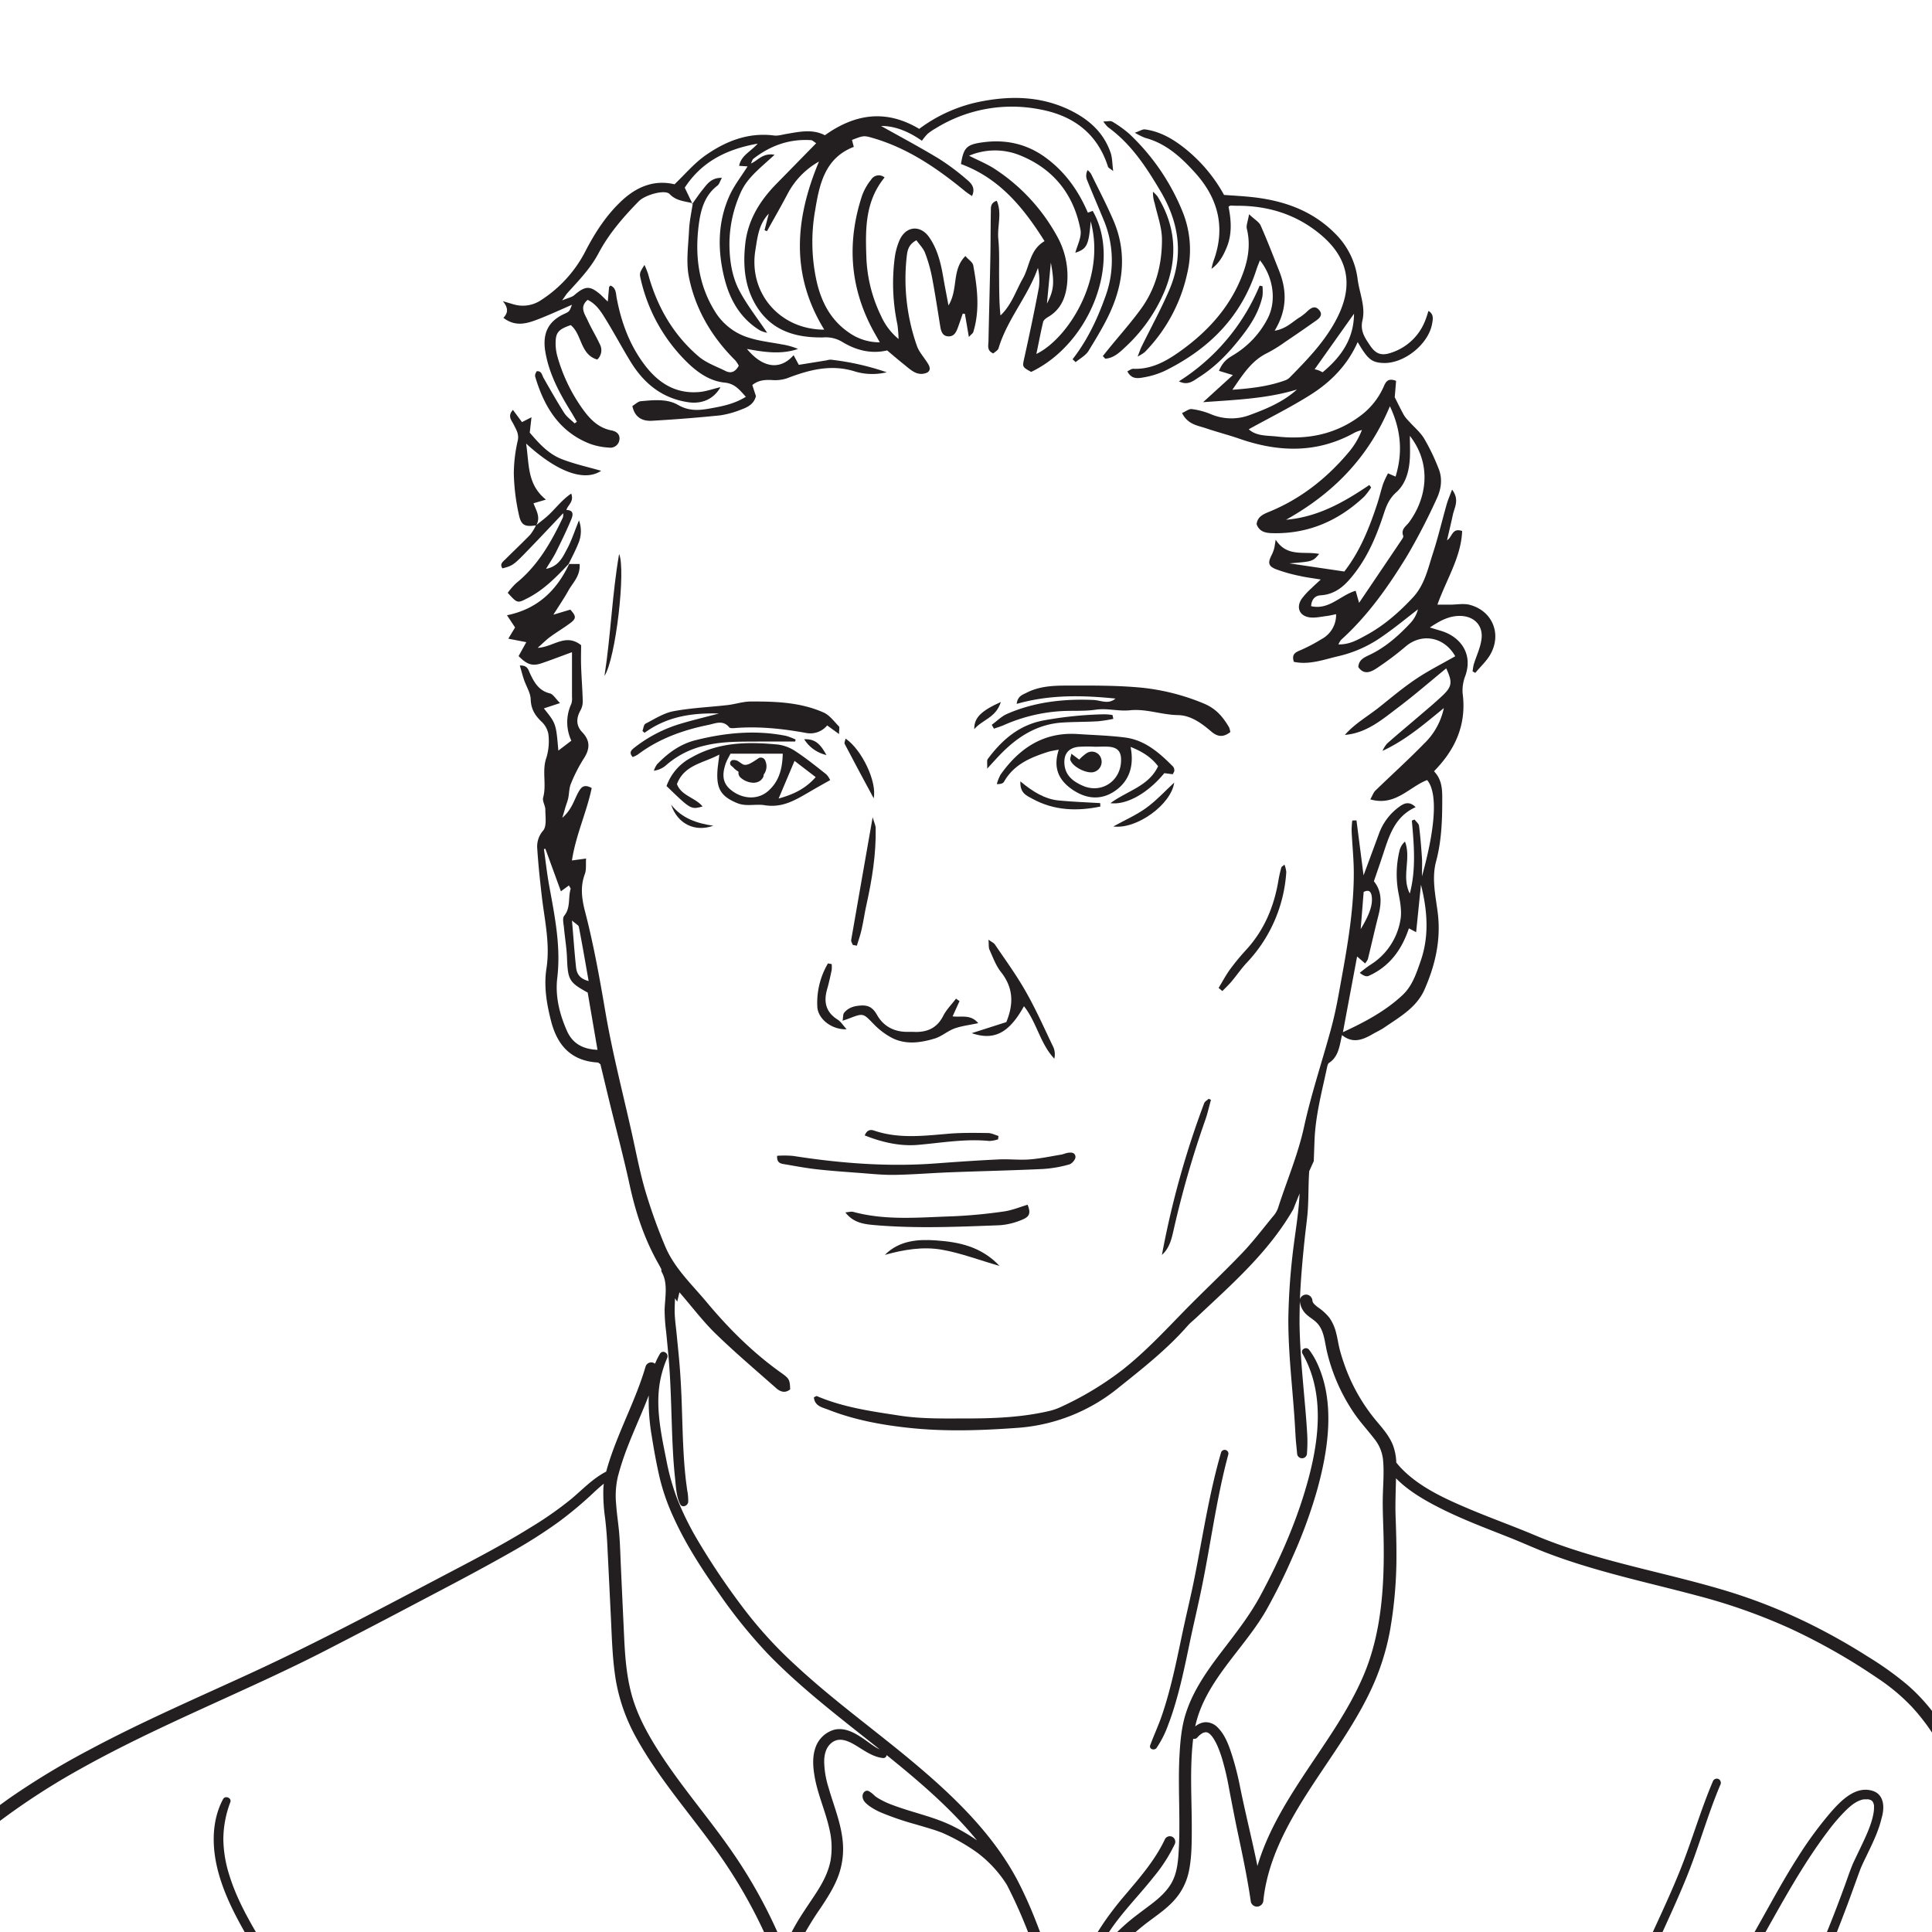 <svg id="Layer_2" data-name="Layer 2" xmlns="http://www.w3.org/2000/svg" viewBox="0 0 800 800"><defs><style>.cls-1{fill:#231f20;}</style></defs><title>doccla_portraits_deliver</title><path class="cls-1" d="M208.45,131.6c5.11,3.94,9.91,2.32,14.6.51,4.54-1.76,9-3.83,13.79-5.91-1.08,2.81-1.08,2.81-3.14,3.75-6.54,3-9,7.82-8,15,1.42,9.44,5.81,17.6,10.74,25.56.84,1.36,1.62,2.75,2.43,4.13l-.93.67c-1.46-1.43-3.24-2.65-4.31-4.32-3-4.71-5.76-9.59-8.53-14.45-.71-1.25-.79-3-2.84-2.83a6.41,6.41,0,0,0-.58,1.13,2.26,2.26,0,0,0-.06,1.15c3.69,12.41,9.92,22.8,22.65,27.77a27.52,27.52,0,0,0,7.9,1.58,3.76,3.76,0,0,0,4.3-3.12c.41-2.45-1.32-3.64-3.31-4-5.86-1.15-9.37-5.22-12.52-9.74a69.87,69.87,0,0,1-9.85-20.94,20.22,20.22,0,0,1-.72-5.74c.06-4.17,1.28-5.47,6.25-7.18,4.7,3.72,3.86,12.25,11,14.26a5.27,5.27,0,0,0,1-6.45c-1.54-3.33-3.49-6.47-5-9.81-1.2-2.65-3.47-5.47,0-8.45,3.58,1.7,5.56,4.88,7.47,8,3.66,5.92,6.92,12.09,10.57,18C266.88,159,274.39,165,285,166.55c5.64.84,10.6-1.31,13.34-6.25-3.07.73-5.76,1.71-8.52,2-10.14,1-17.53-3.9-23.26-11.7-6-8.11-9.34-17.35-11.2-27.18-.37-2-.23-4.23-2.59-5.18-.32.36-.54.49-.55.64-.19,1.88-.35,3.76-.55,6-1.14-1.08-2.06-2-3-2.9-4.42-3.79-6.3-3.66-10.85.21-1,.89-2.59,1.16-5.06,2.2,1.25-1.75,1.63-2.41,2.14-3,4.69-5.21,9.56-10.13,12.94-16.53,4.26-8.06,10.26-15,16.7-21.56,2.53-2.56,10.81-5,12.75-2.93,2.7,2.82,6.08,2.9,9.32,3.74l-3.07-6.4c6.9-10.59,17-15.88,30.19-18.23-3,3.42-6.8,4.82-7.68,9.19l3.5.23c-2.55,4.08-5.62,7.94-7.56,12.3-4.89,11-4.9,22.6-2,34.13,2.23,8.86,6.59,16.52,14.68,21.47a11.66,11.66,0,0,0,3,1c-3.94-5.87-8.27-11.35-11.49-17.41s-4.21-13.22-4.13-20.27a52.25,52.25,0,0,1,4.57-20.2c2.78-6.49,8.5-10.54,14.11-15.85-5-.85-6.94,2.48-9.78,3.63.35-.67.52-1.57,1.07-2,7-5.44,14.86-8.24,23.78-7.67.59,0,1.15.65,2.17,1.27-5.74,5.86-11.13,11.38-16.54,16.89-6.85,7-11.77,15-12.84,24.86-1,9-.25,17.87,4.72,25.85,6.39,10.25,16.41,13,27.6,12.82a13.07,13.07,0,0,1,7.64,1.73c5.74,3.53,12,5.23,18.8,3.65,2.31,1.94,4.51,3.84,6.78,5.65,1.67,1.32,3.29,2.89,5.2,3.66a5.76,5.76,0,0,0,4.74-.21c1.77-1.25.58-3.06-.44-4.58-1.4-2.08-3.13-4.08-3.95-6.38a83.52,83.52,0,0,1-4.2-37.24c.28-2.51.88-4.91,4-6.51,1.27,1.8,2.82,3.33,3.54,5.17a60.28,60.28,0,0,1,2.88,10c1.31,6.84,2.34,13.74,3.46,20.62.33,2.06,1,3.93,3.37,4s3.22-1.79,3.91-3.66,1.35-3.83,2-5.75l.9.07,1.65,9.61c1.08-1.2,1.66-1.56,1.81-2,2.84-9.22,1.68-18.47,0-27.67-.24-1.32-2-2.38-3.25-3.86-5.78,5.79-2.83,13.61-7,20.45-.88-4.72-1.59-8.25-2.19-11.8-1-5.78-2.36-11.43-5.73-16.33-3.67-5.33-9.64-4.83-12.33,1.06a27.35,27.35,0,0,0-2,7.25,82.09,82.09,0,0,0,1.11,27.78,56.91,56.91,0,0,1,.47,5.95,26.26,26.26,0,0,1-7.29-9.63,60.26,60.26,0,0,1-6.06-24.64c-.4-11.43-.47-22.82,7.56-32.63a3.73,3.73,0,0,0-5.58.91A23.23,23.23,0,0,0,357,80.9c-6.19,18.73-5.27,37,3.88,54.68,1,1.93,2.1,3.79,3.43,6.17a21.83,21.83,0,0,1-12.8-4.05c-7.33-5-11.2-12.23-13.21-20.56a75.3,75.3,0,0,1-.76-30.08c1.75-10.68,4-21.65,16-26.24-.31-1.19-.53-2-.74-2.88,4.72-1.79,4.77-1.95,9-.68,14.41,4.26,26.49,12.59,37.93,22,.79.65,1.68,1.18,2.76,1.92,1.59-3.48-.41-5.38-2.23-6.89a96,96,0,0,0-11.65-8.68c-8-4.83-16.27-9.23-23.76-13.44,5.71-.07,11.52,2.33,16.89,6.12a22.67,22.67,0,0,1,2.39-2.89,23,23,0,0,1,3.37-2.29,59.91,59.91,0,0,1,43.08-7.82c13.73,2.52,23.83,9.9,28.23,23.78.13.43.8.68,2.14,1.76-.41-3.14-.35-5.46-1.05-7.51-2.92-8.62-9.25-14.08-17.23-17.9C431.1,39.92,419,39.6,406.76,41.91a62.59,62.59,0,0,0-26.13,11.45c-13.76-8.21-26.58-6.25-39.06,2.64-5.23-2.69-10.58-1.44-15.93-.54-1.7.28-3.47.86-5.12.65-10.67-1.38-20,2.34-28.36,8.2-4.68,3.26-8.46,7.8-12.85,12-8.42-2-15.76,1-22.13,7.06-6.13,5.8-10.64,12.74-14.55,20.22a52.83,52.83,0,0,1-18.89,20.88A13.51,13.51,0,0,1,212.57,126c-1-.29-2.07-.62-4.36-1.29C210.65,127.62,210.31,129.67,208.45,131.6Zm132.86,4.9c-18.41,0-31.4-15.19-28.53-32.87.86-5.29,1.36-10.79,5.56-15.17-.59,2.28-1.17,4.57-1.76,6.85l1,.43c2.89-5.21,5.87-10.37,8.64-15.64a32.87,32.87,0,0,1,12.9-13.21C329.11,90.8,327.34,113.78,341.31,136.5Z"/><path class="cls-1" d="M235.56,233.52c0-.07.07-.14.1-.22l-.18.2v0Z"/><path class="cls-1" d="M209.93,254.76c1.39,2.1,2.45,3.69,3.35,5.06l-2.8,4.64,7.45,1.45-3.19,5.76c3.43,3.49,5.69,4.25,9.42,3,4.13-1.38,8.19-3,12.69-4.61,0,6.55,0,12.54,0,18.52a7.24,7.24,0,0,1-.27,2.85,18,18,0,0,0,0,15.27l-5.38,4.11c-.95-11.19-.95-11.19-6-17.48l6.7-2.2c-1.89-1.87-2.85-3.66-4.17-4-4.59-1.11-6.52-4.52-8.27-8.28-.69-1.48-1-3.43-4.21-3.28.63,2.16,1.1,4.07,1.74,5.93.92,2.72,2.68,5.38,2.76,8.1.13,3.9,1.68,6.51,4.32,9.06a9.49,9.49,0,0,1,3,5.29,23.72,23.72,0,0,1-.81,9.77c-1.95,5.47.14,11.08-1.35,16.52-.41,1.48.9,3.35.9,5,0,3,.65,6.81-.9,8.69a9.89,9.89,0,0,0-2.45,7.36c.44,6.95,1.19,13.88,2,20.79,1.19,9.6,3.33,19.11,1.82,28.9-1.15,7.41.07,14.67,1.92,21.87,2.59,10.08,8.36,16.45,19.28,17.11.33,0,.63.39,1.14.72,1.23,5.1,2.48,10.36,3.76,15.62,2.8,11.48,5.86,22.9,8.36,34.44s6.14,22.42,11.93,32.61c.43.76.84,1.51,1.21,2.28a1.72,1.72,0,0,0,.2,1.22c2.58,4.66,1.26,10.49,1.12,15.53a74.11,74.11,0,0,0,.65,9.17c.32,3.34.65,6.67.95,10,1.18,13.13,1.14,26.3,1.85,39.45.2,3.61.46,7.22.85,10.81s.49,7.78,2.12,11c.87,1.74,3.2.71,3.35-.9a22.08,22.08,0,0,0-.42-4.86c-.21-1.6-.44-3.2-.62-4.8q-.54-4.92-.82-9.86c-.4-6.62-.55-13.26-.77-19.89s-.56-13.36-1.17-20c-.31-3.42-.68-6.84-1-10.25-.32-3.1-.77-6.21-.81-9.32,0-1.72.08-3.51.15-5.33.31.46.62.92.91,1.39.3-1.24.58-2.45.92-3.88,5.33,6.15,9.79,12.1,15.06,17.21,8.05,7.82,16.64,15.09,25.05,22.53,1.71,1.5,3.7,2.13,5.75.45-.17-3.79-.22-4.35-3.45-6.64-11.81-8.36-21.93-18.43-31.18-29.52-6.22-7.44-13.45-14.14-17.22-23.27A224.87,224.87,0,0,1,267.18,493c-2.27-7.8-3.78-15.82-5.55-23.76-3.76-16.82-8.12-33.54-11-50.52-2.35-13.75-4.8-27.46-8.29-40.95-1.42-5.44-2.17-10.49-.16-15.88.67-1.8.34-4,.5-6.39l-5.85.8c1.59-10.53,6.12-20,8.18-30-3.36-1.85-4.47-.14-5.58,1.87-1.77,3.19-2.62,7-6.59,10.46.69-2.34,1-3.38,1.3-4.41.37-1.23.87-2.42,1.14-3.67.43-2,.35-4.21,1.13-6.05a64.26,64.26,0,0,1,5.27-10.32c2.59-3.95,2.84-7.4-.54-10.93-2.64-2.75-2.59-5.78-.83-9a7.8,7.8,0,0,0,1-3.74c-.12-4.83-.51-9.65-.68-14.48-.12-3.25,0-6.51,0-8.88-6.54-5.11-11.42.79-18,1.11,2.33-2.06,3.67-3.45,5.21-4.56,2.66-1.94,5.5-3.63,8.15-5.58s2.73-2.89.16-5.69l-7,2.1c2.46-3.93,4.49-6.88,6.22-10,1.82-3.28,5-6,4.64-11h-4.34C230.5,244.49,222.61,252.18,209.93,254.76Zm29.76,129c1.41,7.28,2.66,14.6,4.05,22.46-3.75-.92-4.93-3.1-5.2-5.64-.67-6.09-1.08-12.21-1.69-19.41C238.37,382.55,239.55,383.07,239.69,383.79Zm-4.12-17.11c.28.58.8,1.14.69,1.52-1.07,3.61.1,7.68-2.64,11.05-.84,1-.23,3.36-.08,5.07.36,4,1.07,8.05,1.23,12.09.36,9.38.83,10.37,8.58,14.62,1.32,7.74,2.65,15.47,4.06,23.71-6.1-.26-10.32-2.61-12.65-7.85-3.1-7-4.92-14.4-4-22,1.55-13.13-1.11-25.76-3.42-38.49-.88-4.9-1.42-9.87-2.11-14.8l.6-.1,6.43,17.6Z"/><path class="cls-1" d="M432.94,65.23c-7.78-5.69-16.5-7.58-25.91-6.31-6.86.92-8,2.21-9.12,9,16,5.88,25.95,18.15,34.61,31.93-6.23,3.65-6.1,10.43-9,15.5s-4.62,10.92-9.25,15.28c-.55-5.41-.52-10.73-.56-16s.18-10.52-.33-15.71,1.63-10.58-.65-15.79c-2.74.94-2.41,2.91-2.44,4.54-.13,6.4-.08,12.81-.21,19.21-.22,11.43-.54,22.85-.77,34.27,0,1.82-.83,4,2,5.2.69-.65,1.9-1.26,2.17-2.16,3.59-12,12.17-21.46,16.3-33.25a23.1,23.1,0,0,1,.41,8.06c-1.83,9.71-3.87,19.38-6,29-.86,3.92-1.05,3.88,2.8,6,24.54-11.75,37.52-45.73,25.47-66.67l-2,.73C446.55,78.92,441,71.12,432.94,65.23Zm12.34,39.42c4.76-1.56,5.57-3.1,6.34-13,6.54,23.9-9.59,48.72-22.48,54.91,1-4.67,1.77-9,2.8-13.24.18-.78,1.16-1.51,1.95-2,5.42-3.12,7.43-8.15,8-14a33.74,33.74,0,0,0-4.24-19.61,78,78,0,0,0-25.38-27.51c-3.28-2.21-7-3.69-11-5.72a27.5,27.5,0,0,1,20.4-.43c14.25,5.5,22.94,16.19,25.75,31.17C447.94,98.24,446,101.71,445.28,104.65Zm-11.76,21q.8-8.44,1.61-16.89C436.7,117.07,436.4,120.27,433.52,125.69Z"/><path class="cls-1" d="M286.86,84.21c-.53,3.63-1.35,7.24-1.53,10.89-.3,6.54-1.33,13.32-.07,19.61,2.68,13.38,9.49,24.88,19.24,34.55a11.81,11.81,0,0,1,1.41,2.17c-1.4,2.56-3.21,3.33-5.5,2.18-3.77-1.88-8-3.34-11.11-6-10.62-9.06-17.28-20.74-20.94-34.18a37.68,37.68,0,0,0-1.5-3.73c-2.09,3.37-2.15,3.38-1.47,6.24a69.59,69.59,0,0,0,18.68,33.62c4.44,4.45,9.66,8.23,16,8.87,4.29.43,6.13,3,8.77,5.87-5,3.1-10.15,4-15.24,4.91-4.32.77-8.49,1-12.86-1.55-4.55-2.62-10.17-2-15.39-1.53-1.17.11-2.24,1.23-3.5,2,1,4.78,4.19,6.32,8.13,6.1q14.19-.8,28.33-2.25a38.85,38.85,0,0,0,8.91-2.51c2.57-.94,5-2.27,5.8-5.45-.48-1.45-1-3-1.5-4.59,2.5-2,5.11-2.19,7.9-2.08a16.1,16.1,0,0,0,6.25-.63c9.33-3.59,18.63-6.09,28.67-2.8a25.32,25.32,0,0,0,12.83.23A108.42,108.42,0,0,0,344,148.93a6.5,6.5,0,0,0-1.71.28l-11.52,1.86c-.94-1.74-1.5-2.79-2.15-4-5.55,6.3-12.73,5.39-19.32-2.58,7.4,1.39,14.31,2.34,21.15,0a28.45,28.45,0,0,0-6.74-1.89c-4.37-.84-8.86-1.31-13.09-2.61a24.9,24.9,0,0,1-14.21-10.45c-7.19-11.22-8.71-23.52-7.09-36.3.78-6.12,2.32-12.26,7.77-16.39.73-.56,1-1.71,1.84-3.21-4.43-.1-6.13,2.6-8,4.91-1.47,1.81-2.76,3.76-4.12,5.66l-.31-.08.15.31Z"/><path class="cls-1" d="M498.32,291.25a91,91,0,0,0-25.52-6.49c-10.39-1-20.91-.89-31.37-.87-5.58,0-11.26.31-16.44,3-1.63.83-3.61,1.35-4,4.57,13.83-3.93,27.36-3.57,40.92-2.2-3,2.56-6.06.71-9.16.58-12.29-.52-24.4.79-35.8,5.8-2.31,1-4.2,3-6.29,4.48l.91,1.61c1.36-.49,2.76-.89,4.08-1.47a68.69,68.69,0,0,1,23.52-5.78c4.84-.31,9.75.1,14.52-.61s9.46.74,14.2.24c6.71-.7,13.11,1.88,19.83,2,5.33.06,9.83,3.37,13.83,6.79,2.65,2.27,5,2.48,7.9.23a7.89,7.89,0,0,0-.57-2.06C506.31,296.75,503.49,293.36,498.32,291.25Z"/><path class="cls-1" d="M263,309.34c-1.37,1.06-2.85,2.14-1,4.14a12.69,12.69,0,0,0,2.12-1.05c8.71-6.57,18.7-10.12,29.23-12.27,2.79-.57,6-2.18,8.6,1,.35.43,1.48.38,2.23.32,9.94-.8,19.74.23,29.51,2a9.07,9.07,0,0,0,8.83-3.09l4.91,3.57c0-1.77.31-2.81-.05-3.19-2-2-3.83-4.61-6.29-5.71-9.59-4.28-19.92-4.63-30.21-4.58-3.19,0-6.37,1.1-9.57,1.47-7.5.87-15.1,1.16-22.5,2.56-4,.77-7.78,3.21-11.53,5.16-.73.38-.85,1.95-1.25,3l.86.78c8.9-6.5,18.94-8.34,30.78-8-6,1.59-10.86,2.74-15.64,4.17A57.84,57.84,0,0,0,263,309.34Z"/><path class="cls-1" d="M459.82,332.57c6.8.87,15.67-4.33,22.3-12.42l3.5.45c.36-.78.66-1.13.64-1.47a2.68,2.68,0,0,0-.45-1.63c-5.66-5.71-11.66-11.06-20-12.12-6.53-.83-13.14-1-19.71-1.44-14-.88-24.08,5.89-31.82,16.87a17.94,17.94,0,0,0-1.52,3.86c1.64.06,2.63-.29,3-1,4.11-7.23,11.12-10.08,18.48-12.42a41.39,41.39,0,0,1,4.17-.81c-2.43,7.48-.08,12.63,5.73,16.57s11.87,4.36,17.46.56c6.07-4.14,8.09-10.51,6.55-18.29,4.66,1.85,8.46,4.14,11.39,8C475.66,325.6,466.76,327.41,459.82,332.57Zm-11.51-7.23c-3.8-1.68-7.12-4.08-7.54-8.81-.37-4.15,1.51-6.75,5.62-7.27a55.68,55.68,0,0,1,7-.05v0c1.94,0,3.89-.14,5.82,0,3.65.33,5.09,2.06,5,5.74C464.08,323.44,456.06,328.77,448.31,325.34Z"/><path class="cls-1" d="M305.28,332.56c3.71,1.52,7.73.26,11.3.85,7.34,1.21,12.71-2.09,18.38-5.38,2.8-1.64,5.63-3.24,8.79-5a8.44,8.44,0,0,0-1.58-2.38c-4.09-3.23-8.17-6.53-12.51-9.4a17.35,17.35,0,0,0-7.46-2.94c-12.41-1.19-24.59-1.15-36,5.42A21.32,21.32,0,0,0,276,325.48c10.08,9.76,10.08,9.76,14.93,8.46-3.12-3.74-8.82-4.41-10.62-9.26,3-8,10.85-8.63,17.56-12.23-.36,3.05-.72,5.11-.82,7.19C296.7,326.76,298.72,329.87,305.28,332.56Zm32.48-10.78c-4.29,4.9-9.33,7.2-15.35,8.88L329,315.07Zm-37-6.24c.4-1.07,1-2.05,1.73-3.46h21.63c-.14,6.4-1.61,11.57-6.05,15.47-4,3.5-9.81,3.45-14.44.27C299.4,324.94,298.55,321.41,300.72,315.54Z"/><path class="cls-1" d="M442.75,482.17c1.11-.29,2.62-2.05,2.58-3.09-.08-2-2-2-3.61-1.63-.76.17-1.48.51-2.24.64-4.38.72-8.75,1.67-13.17,2-4.22.32-8.51-.21-12.75,0-8.7.42-17.4,1-26.09,1.66-19.82,1.47-39.48-.05-59.07-3.11a42.78,42.78,0,0,0-6.61-.05c-.16,3,1.47,3.23,3,3.48,4.38.74,8.75,1.58,13.16,2.08,5.77.65,11.57,1.06,17.37,1.49,5,.37,10,.92,15,.85,7.75-.12,15.48-.78,23.23-1.07,12.8-.49,25.61-.77,38.41-1.37A52,52,0,0,0,442.75,482.17Z"/><path class="cls-1" d="M458.75,52.62c9.69,7,16,16.72,21.94,26.81,7.63,13,9.53,26.6,3.48,40.65-3.44,8-7.64,15.66-11.48,23.48-.45.92-.77,1.9-1.62,4.07a20,20,0,0,0,2.89-1.77A66.77,66.77,0,0,0,491.65,113a42,42,0,0,0-2.11-25.68,91.4,91.4,0,0,0-21.91-31.88,46.78,46.78,0,0,0-7.06-5.07c-.71-.44-1.91-.07-3.72-.07A16.16,16.16,0,0,0,458.75,52.62Z"/><path class="cls-1" d="M482.35,120.27c5.39-13.4,4.65-26.43-3-38.86a13.06,13.06,0,0,0-1.93-2,13.7,13.7,0,0,0,.72,4.8c1.13,5.06,3.06,10.14,3,15.22,0,10.18-2.54,20-8.64,28.4-4.07,5.62-8.71,10.82-13.1,16.2-.92,1.13-1.83,2.27-2.74,3.4.33.37.67.74,1,1.1,3.39-.23,5.83-2.48,8.13-4.66A66.68,66.68,0,0,0,482.35,120.27Z"/><path class="cls-1" d="M423.37,505c3.13-1.27,3.43-2.88,2.14-6.15-3.3,1-6.54,2.34-9.9,2.8a208.92,208.92,0,0,1-21.31,2c-13.68.43-27.44,1.84-41-1.84-.82-.22-1.79.1-3.25.21,3.35,4.44,8,4.9,12.17,5.27,17.18,1.48,34.42.7,51.62.06A28.78,28.78,0,0,0,423.37,505Z"/><path class="cls-1" d="M444.14,148.75c.41.41.83.81,1.25,1.21,1.82-1.54,4.18-2.75,5.36-4.68,3.6-5.93,7.32-11.9,9.93-18.29,4.78-11.69,5.5-23.77.4-35.64-2.83-6.58-6.16-12.94-9.31-19.37a7.26,7.26,0,0,0-1.4-1.55,4.83,4.83,0,0,0-.32,3.91c2.24,5.57,4.62,11.09,6.91,16.63a43.25,43.25,0,0,1,.61,32.22C454.3,132.33,450.16,141,444.14,148.75Z"/><path class="cls-1" d="M424,416.65c5.29,6.64,6.67,15.48,12.57,21.72a7.74,7.74,0,0,0-.3-4.55C432.5,426,429,418,424.69,410.48c-3.79-6.71-8.4-13-12.71-19.38-.44-.64-1.3-1-2.67-2,.17,2,0,3.2.4,4.13,1.44,3.16,2.64,6.59,4.76,9.25,5,6.33,5.45,12.93,2.22,20.75l-14.32,4.58C411.82,431.05,417.93,427.58,424,416.65Z"/><path class="cls-1" d="M348.9,422.67c1.38-.48,2.11-.72,2.82-1,5.84-2.23,5.69-2.09,9.95,2.26a29.82,29.82,0,0,0,7.74,5.87c5.7,2.87,11.8,2,17.61.24,2.9-.87,5.36-3.14,8.24-4.18s6.15-1.41,9.81-2.19c-3.19-3.83-7.1-2.32-10.62-2.82l2.87-6.32-1.47-1c-1.8,2.38-4,4.56-5.31,7.18-2.69,5.24-7,6.87-12.42,6.56-.78,0-1.55,0-2.33,0-5.52.05-10-2.32-12.62-7-1.59-2.79-3.27-4-6.31-3.92-2.82.11-5.46.72-7.3,3C349,420,349.16,421.23,348.9,422.67Z"/><path class="cls-1" d="M496.49,156.19c7.44-4.71,13.32-11.14,18.6-18.12,3.53-4.66,6.44-9.68,7.68-15.47a20.56,20.56,0,0,0,0-4.08l-1.18-.24a85.9,85.9,0,0,1-33.41,39.61C491.88,159.82,494.22,157.63,496.49,156.19Z"/><path class="cls-1" d="M291.84,308.73c7.29-1.79,14.57-1.62,21.9-1.67,5.17,0,10.34,0,15.51,0l.19-.84a26.06,26.06,0,0,0-4-1.52c-12.59-2.51-25-1.31-37.36,1.78-6.48,1.62-11.52,5.35-16,10a10.06,10.06,0,0,0-1.34,2.66,9.56,9.56,0,0,0,5.28-2.46A36.6,36.6,0,0,1,291.84,308.73Z"/><path class="cls-1" d="M486.15,508.51A405.65,405.65,0,0,1,499,464c1-2.79,1.63-5.72,2.44-8.58l-.94-.44c-.64.6-1.58,1.08-1.87,1.82a371.29,371.29,0,0,0-17.5,62.82C484.49,516.67,485.23,512.46,486.15,508.51Z"/><path class="cls-1" d="M506.15,410.38c1.28-1.32,2.64-2.58,3.83-4,2.12-2.52,4-5.29,6.22-7.68a60,60,0,0,0,16.42-37.57,11.09,11.09,0,0,0-.75-3.09c-.75.64-1.2.83-1.28,1.12a52.1,52.1,0,0,0-1.17,5.09c-1.79,11-5.86,20.82-13.46,29.11a93.41,93.41,0,0,0-6.65,8.07c-1.75,2.42-3.15,5.09-4.71,7.64Z"/><path class="cls-1" d="M392.94,469.44c-10.41.87-20.78,2.2-31-1.29-1.52-.51-2.93-.29-3.88,2,7.29,2.89,14.66,4.56,22.13,3.91,9.8-.86,19.52-2.58,29.43-1.61a13.09,13.09,0,0,0,3.68-.68l.14-1.4c-1.43-.42-2.86-1.19-4.29-1.2C403.75,469.09,398.32,469,392.94,469.44Z"/><path class="cls-1" d="M352.45,389.28c-.1.61.45,1.33.7,2l1.65.31c.69-2.28,1.51-4.53,2-6.84.77-3.38,1.23-6.83,2-10.21,2.31-10.42,4-20.91,3.8-31.62,0-1.09-.58-2.18-1.25-4.52C358.21,356.33,355.3,372.8,352.45,389.28Z"/><path class="cls-1" d="M366.4,519.62c7.82-2.19,15.73-3.5,23.5-2.16s15.23,4.21,24,6.74c-7.71-8.17-17-9.91-26.33-10.58C380.05,513.09,372.35,513.64,366.4,519.62Z"/><path class="cls-1" d="M440.05,299.18c4.83-.3,9.69-.23,14.52-.51a59.51,59.51,0,0,0,6.44-1l-.35-1.59a23.43,23.43,0,0,0-3.31-.31,156.63,156.63,0,0,0-25.7,2.63c-10,2.05-16.84,8.12-22.63,15.88-.47.62-.15,1.83-.25,4,2.42-2.63,3.92-4.33,5.51-5.95C421.39,305,429.59,299.81,440.05,299.18Z"/><path class="cls-1" d="M216.87,229.63c5.51-5.64,10.89-11.4,16.32-17.11a5.15,5.15,0,0,1-.1,1.73c-4.83,10.22-10.36,19.94-19.35,27.22a29.17,29.17,0,0,0-3.5,4c4,4.41,4,4.37,8.12,2.27,6.8-3.44,12-8.81,17.12-14.22,1.33-2.78,2.79-5.51,3.94-8.36a13,13,0,0,0,.32-9.69c-1.93,4.75-3.09,8.43-4.89,11.77s-3.4,7.25-8.75,8.32c1.62-2.71,2.94-4.62,4-6.68,2.23-4.5,4.43-9,6.38-13.65.71-1.67,1.41-4-1.95-4.06.55-2.07,3.27-3.38,2-6.79-3.79,2.57-6.27,5.93-9.24,8.75-1.62,1.54-3.45,2.86-5.18,4.27,1.85-3.3-.19-6.19-1.2-9l5.16-1.52c-7.88-6.32-6.89-14.61-8.22-23.21,14.56,13.31,25.1,15.3,31.07,11.28-5.45-1.58-11.07-2.8-16.36-4.86-5.52-2.15-9.47-6.58-13.2-10.94.23-2,.44-3.87.72-6.37l-3.94,2c-1.21-1.63-2.39-3.23-3.75-5.05-2.39,2.63-.51,4.37.33,6.08,1,2.07,2.23,3.83,1.7,6.49A62.9,62.9,0,0,0,212.76,196,86.61,86.61,0,0,0,215,213.74c.94,4,2.78,4.42,6.92,3.8a20.82,20.82,0,0,1-2.34,3.84c-3.34,3.46-6.85,6.75-10.26,10.15-1,1-2.57,2-1.26,3.81C211.78,234.41,212.6,234,216.87,229.63Z"/><path class="cls-1" d="M250.3,279.87c4.66-7,8.89-44.1,6.06-50.47C253.46,246.11,252.91,263.12,250.3,279.87Z"/><path class="cls-1" d="M346.83,422.19c-4.9-3.09-5.85-7.35-4.33-12.6.75-2.6,1.32-5.26,1.88-7.9a12.93,12.93,0,0,0,0-2.49l-1.54-.27A32.07,32.07,0,0,0,338.44,417c.37,5.08,6.05,9.43,12.13,9.2C349.06,424.54,348.15,423,346.83,422.19Z"/><path class="cls-1" d="M455.56,332.55c-5.73-.35-11.47-.54-17.18-1.09s-10.69-3.6-15.86-7.9c-.24,4.92,2.65,5.93,5,7.21,9,4.92,18.48,5.19,28.11,3.21C455.61,333.51,455.58,333,455.56,332.55Z"/><path class="cls-1" d="M486.21,324.05c-4,3.72-7.49,7.53-11.57,10.48S466,339.46,461,342.22C470.72,343.52,485,333.05,486.21,324.05Z"/><path class="cls-1" d="M350.13,305.83c-.15.83-.62,1.71-.36,2.21,3.84,7.38,7.79,14.7,12,22.5C363.22,323.67,356.8,310.34,350.13,305.83Z"/><path class="cls-1" d="M277.89,333.19c2.66,8,9.87,11.46,17.46,8.73C288.55,340.93,282.32,338.86,277.89,333.19Z"/><path class="cls-1" d="M414.42,290.67c-8.27,3.75-11.07,6.56-11,11.26C406.82,297.93,412.44,297.2,414.42,290.67Z"/><path class="cls-1" d="M333,306.11a14.65,14.65,0,0,0,9.21,6.53C339.84,308.43,337.82,305.88,333,306.11Z"/><path class="cls-1" d="M449.88,311.92a17.66,17.66,0,0,0-3,2.62l-3.24-2.44c-.28,1.43-.61,2-.46,2.52.95,3,7.08,6,9.94,5a4.39,4.39,0,0,0,2.82-5.57A4,4,0,0,0,449.88,311.92Z"/><path class="cls-1" d="M303,317.23c-.52-.38.34.27.19.16l0,0,.15.13.2.19c.32.31.61.66,1,.95a8.18,8.18,0,0,0,1.28.89,2.65,2.65,0,0,0,.66,2.27,8.34,8.34,0,0,0,5,2.27,5,5,0,0,0,2.82-.52,3.48,3.48,0,0,0,1.36-1.25c-.31.46.08,0,.24-.31a2.13,2.13,0,0,0,.3-1.22,5.65,5.65,0,0,0,.74-5.66,2,2,0,0,0-1.12-1.26,1.88,1.88,0,0,0-1.74.09,31.86,31.86,0,0,1-3.28,2.08,5.27,5.27,0,0,1-1.44.56l-.44.1h-.67a2,2,0,0,0-.35-.09l-.22-.09-.11-.06-.3-.17c-.39-.24-.76-.52-1.15-.76a3.58,3.58,0,0,0-2.81-.79A1.36,1.36,0,0,0,303,317.23Zm8.86,1.15-.14,0h-.13C311.77,318.36,311.83,318.36,311.82,318.38Z"/><path class="cls-1" d="M478.91,723.78a42.22,42.22,0,0,0,4.86-9.71c1.4-3.59,2.54-7.28,3.58-11,2.11-7.51,3.68-15.15,5.27-22.78s3.44-15.28,5-22.94c1.78-8.7,3.25-17.46,4.82-26.19,1.75-9.71,3.6-19.41,6.19-28.93a1.56,1.56,0,0,0-3-.83c-4.9,16.88-7.51,34.28-10.92,51.5-1.55,7.84-3.47,15.6-5.12,23.42-1.59,7.53-3.12,15.09-5.07,22.54-1.08,4.15-2.28,8.28-3.71,12.32-1.38,3.88-3.12,7.62-4.53,11.48C475.68,724.32,478,725,478.91,723.78Z"/><path class="cls-1" d="M457.57,795.38c-2.63,3.84-5,7.86-7.54,11.75a75.84,75.84,0,0,1-9.76,12.39c-1.54,1.54.81,3.87,2.39,2.39,7-6.55,11.79-14.91,17.14-22.76s12-14.49,17.85-21.89a65.11,65.11,0,0,0,8.72-13.49,2.34,2.34,0,0,0-.82-3.12,2.3,2.3,0,0,0-3.12.82c-4,8.54-10.08,15.56-16.11,22.7A139.32,139.32,0,0,0,457.57,795.38Z"/><path class="cls-1" d="M850.57,847c-4.27-14.39-8.56-28.77-12.66-43.21s-8.24-29-13.11-43.19c-7.77-22.69-16.33-46.73-35-62.93A134.26,134.26,0,0,0,773.49,686q-8.75-5.57-17.93-10.43a229.61,229.61,0,0,0-38.45-16.13C690,651,661.68,646.75,635.44,635.66c-9.27-3.91-18.76-7.28-28-11.22s-19.06-8.45-26.34-15.59a33.45,33.45,0,0,1-2.93-3.25,22.58,22.58,0,0,0-1.4-7.23c-1.4-3.52-3.79-6.37-6.21-9.24a75.25,75.25,0,0,1-13.75-23.73c-.79-2.24-1.54-4.51-2.11-6.82s-.85-4.39-1.41-6.55a18.52,18.52,0,0,0-2.78-6.33,21.19,21.19,0,0,0-4.72-4.34,11.25,11.25,0,0,1-1.55-1.33,2.44,2.44,0,0,1-.78-1.35,2.72,2.72,0,0,0-2.63-2.63,2.83,2.83,0,0,0-2.56,1.91c.19-4.62.51-9.24.9-13.85q.55-6.43,1.26-12.86c.43-3.85,1-7.68,1.18-11.55.26-4.83.15-9.82.51-14.73.62-1.38,1.24-2.76,1.88-4.13q.16-4.12.3-8.24c.34-10.37,3-20.3,5.15-30.34.15-.75.33-1.78.85-2.12,4-2.61,4.35-7,5.39-11.53,4.43,3.57,8.48,2,12.49-.29,1.69-1,3.47-1.77,5.06-2.87,6.38-4.38,13.35-8.22,16.66-15.79,4.41-10.09,6.83-20.48,5.44-31.69-.88-7.06-2.61-14.19-.66-21.39C597,347.87,597.23,339,597.2,330c0-4-.5-7.66-3.4-10.61l1.83-2c7.81-8.67,11.59-18.59,10-30.43a17,17,0,0,1,1.2-7.31c3.19-9.35-2.54-16.16-10.09-18.41l-4.66-1.41c4.2-2.83,7.92-4.8,12.38-4.79,5.81,0,9.74,3.85,9,9.57-.44,3.57-2.13,7-3.2,10.48a20.21,20.21,0,0,0-.48,2.92l1.1.61c2.06-2.47,4.52-4.7,6.12-7.43,5-8.52,1.05-18.25-8.41-20.74-2.5-.66-5.33-.08-8-.08h-5.39c3.87-10.74,9.85-19.81,10.24-30.49-4.22-1.47-4,2.47-6.26,3.85.87-3.79,1.68-7.14,2.4-10.5.66-3.11,2.88-6.25-.3-10.5-1,2.63-1.73,4.33-2.24,6.1-1.91,6.71-3.51,13.52-5.66,20.16-2.09,6.39-3.43,13.14-8.3,18.38-5.73,6.16-12,11.65-19.4,15.66-3.42,1.86-6.94,3.94-11.47,3.8a9,9,0,0,1,1.07-1.85c11.22-10.14,19.8-22.38,27.58-35.16a256.65,256.65,0,0,0,12-23.21c1.87-3.9,2.55-8.29.87-12.47a85.62,85.62,0,0,0-6-12.51c-1.65-2.72-4.26-4.86-6.42-7.29a14.5,14.5,0,0,1-2.06-2.58c-1.39-2.54-2.65-5.16-3.72-7.28.22-2.63.4-4.8.56-6.77-3.75-1.47-4.41.84-5.3,2.75a30.08,30.08,0,0,1-9.37,11.63c-10.38,7.83-22.14,10.08-34.69,8.66-4-.45-8.5-.09-11.65-3,8.62-4.77,17.28-9.06,25.42-14.18,8.45-5.31,15.44-12.31,19.69-21.93,4.16,7.15,5.8,8.45,10.56,8.66,8.6.38,18.79-7.78,20.26-16.27.32-1.88.8-3.88-1.5-5.29-.46,1.36-.82,2.64-1.32,3.88a22.49,22.49,0,0,1-13.79,13.32c-4.17,1.51-6.62.81-9.06-2.84-2.07-3.08-4.21-6-3.18-10.43,1.35-5.79-1.28-11.4-2-17.12a32,32,0,0,0-9.38-18.91c-9.81-9.86-22.15-13.88-35.62-15.16-3.45-.33-6.92-.52-10.31-.76a64.07,64.07,0,0,0-18.49-21c-4.31-3.09-9-5.45-14.29-6.14-.95-.12-2,.64-4.17,1.38a30.62,30.62,0,0,0,4.29,2.13c8.66,2.3,14.92,8.07,20.68,14.45,9.65,10.69,12.7,22.83,7.59,36.62a30.47,30.47,0,0,0-.81,3.16c3.23-2.33,4.91-5.51,6.3-8.87,2.29-5.54,1.87-11.29.76-16.87.49-.27.65-.45.81-.44,1,0,1.94.07,2.91.06,12.44,0,23.75,3.39,33.54,11.22,12.18,9.72,14.75,21.25,7.77,35.09-4.78,9.49-12.08,17.05-19.44,24.54a5.46,5.46,0,0,1-1.87,1.34c-6.88,2.55-14,3.41-22.12,4,4.39-6.42,8-12.12,14.43-15.21a59.2,59.2,0,0,0,7.41-4.59q6.52-4.38,12.93-8.92c1.53-1.08,2.74-2.48,1.13-4.32s-3.1-1-4.56.25a22.49,22.49,0,0,1-3.14,2.59c-3.19,1.86-5.76,4.95-10.71,5.75,5.17-8.5,5.12-16.55,1.89-24.72-2.5-6.3-4.93-12.64-7.68-18.84-.65-1.47-2.44-2.43-4.8-4.66-.51,3-1.26,4.67-.92,6,1.86,7.57.15,14.63-2.81,21.49-5.14,11.92-13.66,21.13-24,28.66-6,4.36-12.34,8.18-20.25,7.83-.76,0-1.56.66-2.41,1.06,1.72,3.44,4.51,2.91,6.83,2.49a34,34,0,0,0,8.84-2.77c18.17-9,31.53-22.32,37.82-42,.38-1.18.88-2.32,1.4-3.7,5.58,7,6.88,16.64,3.36,23.78a37.75,37.75,0,0,1-14,15.23c-2.09,1.34-4.51,2.39-6.32,6.77l5.76,1.75-12.33,11.22c14-1,26.59-1.5,38.86-5.24-5.71,5.14-12.48,7.95-19.37,10.5a21.67,21.67,0,0,1-16.42-.35,30.46,30.46,0,0,0-7.79-2.05c-1.16-.15-2.48,1-4,1.63,2.37,4.8,6.5,5.15,10,6.35,4.57,1.55,9.27,2.74,13.82,4.32,16.31,5.66,32.29,6.07,47.8-2.63a17,17,0,0,1,2.86-1,32.64,32.64,0,0,1-5.8,9.59c-8.93,10.51-19.5,18.84-32.33,24.16-2.44,1-5.17,2-5.47,5.28,1.2,3.21,3.81,3.62,6.66,3.69,14.76.33,27.22-5.13,37.85-15.1a26.62,26.62,0,0,0,2.91-3.85c-.25-.33-.51-.66-.76-1-10.5,7.12-21.38,13.3-34.47,14.38,19.24-10.76,34-25.47,43-47,4.81,10.26,5.26,19.53,2.35,29.14L574.75,196a39,39,0,0,0-2,4.27c-.92,2.76-1.55,5.62-2.47,8.38-3.29,9.95-7.12,19.65-13.63,28l-22.76-3.37c9.69-.78,9.69-.78,12.35-3.91-6.19-1.24-13.27,1.51-18-5.89-.37,2.12-.45,3-.68,3.79a14.44,14.44,0,0,1-1,2.55c-1.61,3.17-1.44,4.57,1.75,5.87a65.62,65.62,0,0,0,10,2.81c2.5.58,5.07.88,8.59,1.47-1.84,1.71-2.82,2.56-3.72,3.48a30.07,30.07,0,0,0-4.3,4.68c-2.28,3.66-.63,7.09,3.68,7.54,2.26.23,4.61-.33,6.9-.61,1.24-.15,2.46-.48,3.79-.74a11.33,11.33,0,0,1-6,10.31,68.66,68.66,0,0,1-8.65,4.56c-2.22.91-3.87,1.7-2.84,4.86,6.49,1.39,12.54-1,18.69-2.4a51.43,51.43,0,0,0,17.91-8.1c5.1-3.5,9.88-7.47,14.79-11.24a13.27,13.27,0,0,1-3,5.54c-4.92,5.26-10.24,10.05-16.83,13.22-2.23,1.08-4.72,2-4.86,5.16,2.36,3.43,5.3,2,7.64.45a126.44,126.44,0,0,0,12.07-9.08c6.67-5.6,15.89-3.87,20.41,4.13-5.5,3.16-11.2,6-16.46,9.56s-9.92,7.48-14.77,11.36-10.31,6.91-14.48,11.67c9.07-.77,15.54-6.45,22.23-11.5s13.16-10.68,19.74-16.06c2.66,5.69,2.48,7.51-1.6,11.34-3.25,3.06-6.69,5.91-10.08,8.82-4.27,3.66-8.61,7.25-12.83,11a12.29,12.29,0,0,0-1.86,3c9.57-4.43,17.26-11.06,25.4-17.73A28.56,28.56,0,0,1,589.6,308c-6.48,6.65-13.4,12.88-20.07,19.36-.83.81-1.23,2.08-2.12,3.64,10.32,3,16.15-5.19,23.53-8,4.37,5.16,3.61,19.14-2.13,39.86,0-3.26.12-5.39,0-7.51-.31-4.45-.65-8.9-1.21-13.32-.12-1-1.21-1.79-1.86-2.68l-1.12.43c.88,10.08,1.8,20.16-.85,30.22-3.58-7,.7-14.54-2-21.52a7.36,7.36,0,0,0-2.17,3.41,41.53,41.53,0,0,0-.42,18.43c.7,3.55,1.34,7.41.66,10.86a27.13,27.13,0,0,1-12.35,18.3c-1.56,1-3,2.21-4.45,3.33,1.39,1.18,2.75,1.71,3.68,1.29,8.66-3.86,13.75-10.89,16.67-19.69l3,1.58,2-19.64c2.67,10.65,3.48,21.18-.11,31.53-1.78,5.13-3.48,10.42-7.6,14.24-7,6.51-15.34,11-24.6,15.28,2-10.75,3.92-20.93,5.87-31.34l3.3,2.88a8.11,8.11,0,0,0,1.16-1.77c1.47-6,2.82-12.05,4.34-18,1.29-5.09,1.62-10-1.85-14.25,1.39-4.08,2.74-7.93,4-11.8,2.48-7.54,4.89-15.13,13.28-18.89-2.81-2.81-5.1-1.42-7,0A23.68,23.68,0,0,0,571,345.22c-2,5.42-4,10.84-6.38,17.24-1.07-8.33-2-15.54-2.93-22.75l-1.74.05a36.49,36.49,0,0,0-.28,4.29c.27,5.81.9,11.62.91,17.42,0,17.16-3.31,33.93-6.35,50.71-.87,4.76-1.9,9.51-3.17,14.17-3.67,13.44-8.12,26.7-11.09,40.29-2.54,11.65-7.23,22.48-10.81,33.72a10.79,10.79,0,0,1-2.13,3.44c-4.19,5.09-8.18,10.38-12.73,15.12C506.4,527.19,498,535,490,543.21s-16,16.76-25.2,24a131.17,131.17,0,0,1-25.77,15.49,24.39,24.39,0,0,1-4.95,1.65c-11,2.52-22.3,3-33.55,3-9.29,0-18.72.25-27.86-1.15-11.61-1.78-23.41-3.39-34.4-8.1-.24-.1-.66.25-1.25.48.28,3.67,3.51,4.2,6,5.16,10.74,4.22,22.05,6.3,33.4,7.51,14.88,1.6,29.84,1.09,44.77,0a74.37,74.37,0,0,0,42-16.65c10-8,20.07-15.91,28.56-25.6,1.15-1.3,2.55-2.39,3.82-3.58,14.61-13.75,29.82-27,40-44.78.83-2.16,1.7-4.3,2.57-6.44l-.12,2c-.53,8.06-2,16-2.87,24a263.63,263.63,0,0,0-1.68,26.35c0,8.65.64,17.28,1.37,25.9.41,4.88.83,9.77,1.17,14.66.16,2.4.3,4.81.43,7.21s.43,5,.66,7.47a2,2,0,0,0,4.09,0,64.24,64.24,0,0,0,.16-6.51c-.09-2.16-.24-4.33-.4-6.49-.31-4.25-.71-8.49-1.08-12.74-.76-8.6-1.5-17.21-1.72-25.85-.1-3.78,0-7.57.09-11.35a8.62,8.62,0,0,0,2.63,5.35c1.36,1.27,3,2.16,4.25,3.4,3.13,3,3.37,7.82,4.28,11.81A76.37,76.37,0,0,0,561,585.6c2.51,3.61,5.5,6.81,8.16,10.3a16.38,16.38,0,0,1,3.51,8.41c.53,5.25,0,10.68-.09,16s.2,10.55.32,15.84c.43,19.21-.6,39.35-8.15,57.29-6.44,15.27-16.45,28.72-25.48,42.51-7.48,11.42-14.73,23.53-18.59,36.72-2.24-11-5-21.84-7.2-32.79a121.29,121.29,0,0,0-3.3-13c-1.28-4-2.85-8.47-5.89-11.49a6.92,6.92,0,0,0-5.24-2.26,7.35,7.35,0,0,0-4.14,1.76c4-18.73,20.17-32,29.4-48.12a237.45,237.45,0,0,0,10.94-22.1,203.76,203.76,0,0,0,10-27.17c4.74-16.89,7.85-36.86,0-53.35a30.63,30.63,0,0,0-3.13-5.18c-1.19-1.62-3.81-.22-2.76,1.61,8.8,15.47,7.08,33.83,2.78,50.43-4.49,17.32-11.73,33.86-20.17,49.59-4.51,8.41-10.36,15.78-16.12,23.33-6,7.87-11.83,16.1-14.85,25.63-1.76,5.53-2.27,11.39-2.59,17.16-.36,6.51-.25,13-.15,19.55s.21,13-.15,19.5c-.27,4.89-.63,9.84-3.14,14.16-2,3.36-4.93,6-8,8.35-3.64,2.81-7.41,5.43-10.85,8.47-8.16,7.2-14.93,16-21.3,24.75-1,1.44-2.06,2.89-3.08,4.34-2.16-4.74-4.51-9.4-6.52-14.09-2.35-5.5-4.27-11.19-6.49-16.75a174.79,174.79,0,0,0-7.29-16.15c-10.17-19.37-26.44-35-43-48.9-16.26-13.64-33.56-26-49.12-40.5a174.64,174.64,0,0,1-21.19-23.14,295.19,295.19,0,0,1-19.77-29.42,122.22,122.22,0,0,1-7.88-16.09,95.49,95.49,0,0,1-4.58-16.36c-2.21-11-4.78-22.83-2.27-34a44.51,44.51,0,0,1,2.61-8.05c.89-2-1.84-3.75-3-1.76a29.38,29.38,0,0,0-2,4.06,2.47,2.47,0,0,0-3.93,1.21c-2.55,8.71-6.31,17-9.8,25.35-1.75,4.21-3.45,8.45-4.89,12.78-.58,1.75-1.14,3.53-1.61,5.33-5.5,2.81-9.77,7.4-14.47,11.34a148.16,148.16,0,0,1-16.92,11.83c-12.6,7.84-25.91,14.6-39,21.51-24.81,13.06-49.64,26.2-75.1,38-23,10.64-46.38,20.65-68.75,32.65A318,318,0,0,0,4.42,744.24c-5.19,3.65-10.26,7.5-15.14,11.55A116,116,0,0,0-24.49,768.7c-7.81,9-12.85,19.77-16.06,31.19-3.15,11.2-5,22.77-7.35,34.16-.6,2.94-1.26,5.87-2,8.78s3.59,4.08,4.48,1.23c6.84-21.85,7-46.21,20.16-65.73a74.46,74.46,0,0,1,12.33-13.67Q-6.07,758.49,1.33,753a290.62,290.62,0,0,1,31.59-20.32c22-12.35,45.11-22.5,68-33,11.29-5.17,22.54-10.42,33.59-16.09Q154.32,673.41,174,663c13.24-6.95,26.51-13.91,39.49-21.34a206.72,206.72,0,0,0,17.72-11.38,158.47,158.47,0,0,0,15.14-12.72c1.19-1.1,2.41-2.18,3.68-3.2-.09.68-.16,1.35-.19,2a71.78,71.78,0,0,0,.72,12.25c.49,4.24.82,8.46,1,12.72Q252.29,656,253,670.6c.38,8.4.64,16.84,2,25.15A75.37,75.37,0,0,0,263.7,720c8.63,15.51,20.27,29,30.74,43.25a207.6,207.6,0,0,1,26.11,46.41q1.23,3.12,2.35,6.3a2.6,2.6,0,0,0,2.43,1.84,2.51,2.51,0,0,0,2.42-1.84,46.07,46.07,0,0,1,4.62-13.9,133.38,133.38,0,0,1,7.42-12c2.9-4.37,5.75-8.77,7.51-13.74A32.3,32.3,0,0,0,349,763c-.65-8-3.76-15.24-5.94-22.87a37.77,37.77,0,0,1-1.78-10.64c0-3,.73-6,3.11-7.86,3.16-2.5,6.9-.73,10,1.13,3.52,2.11,7.1,4.82,11.32,5.21a1.35,1.35,0,0,0,1.43-1.22c13.25,10.7,26.56,22,37.4,35.3a80.23,80.23,0,0,0-9.53-5.66c-8-4.08-16.91-5.75-25.27-8.92a35.17,35.17,0,0,1-6.08-2.84c-.4-.25-.78-.51-1.16-.78l0,0,0,0-.56-.5a11.59,11.59,0,0,0-2-1.57c-1.3-.83-2.58.31-2.75,1.58-.27,2.06,1.4,3.47,2.9,4.56a26.24,26.24,0,0,0,5,2.72,120,120,0,0,0,13.84,4.72c2.16.63,4.32,1.25,6.47,1.92.84.25,1.67.52,2.49.8l1.18.43.54.21.09,0,0,0a80.54,80.54,0,0,1,14.8,8.31,49.68,49.68,0,0,1,12.42,13.43,203.14,203.14,0,0,1,10.34,23.78c2.16,5.71,4.45,11.33,7,16.87a164.57,164.57,0,0,1,7.16,16.88c.49,1.49.91,3,1.29,4.52-1.08.8-1.61,2.45-.36,3.43.32.25.64.51,1,.74s.58.64.3-.06a2.39,2.39,0,0,0,2.59,1.69,2.33,2.33,0,0,0,2.05-2.31,61.54,61.54,0,0,0-4.37-15.27,3,3,0,0,0,1.42-1.1c6.08-8.68,12.44-17.25,19.84-24.85a92.44,92.44,0,0,1,11-9.53c3.47-2.59,7.1-5.12,10-8.36a25.37,25.37,0,0,0,6-11.53c1.36-6.08,1.29-12.6,1.31-18.8,0-12.15-.89-24.48.58-36.59a1.7,1.7,0,0,0,1.76-.55,8.35,8.35,0,0,1,2-1.7l.51-.28.07,0,.08,0,.49-.14.08,0h.51l0,0,.38.1.08,0,0,0c.25.15.5.29.74.45l.19.17.44.44.38.42.15.19c.26.36.52.73.75,1.12a22.31,22.31,0,0,1,1.35,2.56,48.18,48.18,0,0,1,2.09,5.75,114.42,114.42,0,0,1,2.87,12.44c1,5.22,2,10.43,3.06,15.63,2.19,10.31,4.41,20.6,5.91,31a2.62,2.62,0,0,0,2.9,1.89,2.68,2.68,0,0,0,2.28-2.59c1.71-16.22,9.55-30.85,18.18-44.38,8.94-14,19.08-27.36,26.21-42.43a100.41,100.41,0,0,0,8.06-25,178.49,178.49,0,0,0,2.65-31.39c0-5.12-.15-10.23-.34-15.34-.2-5.4.05-10.8.15-16.2,5.15,5.25,11.88,9.12,18.29,12.36,9.45,4.78,19.39,8.46,29.21,12.37,5.15,2.06,10.15,4.35,15.38,6.34,6.68,2.54,13.49,4.72,20.36,6.7,13.78,4,27.76,7.14,41.6,10.85a239.34,239.34,0,0,1,38.73,13.74,253.84,253.84,0,0,1,36,20.52,81,81,0,0,1,14.07,11.79,84.39,84.39,0,0,1,10.43,14c6.24,10.33,10.66,21.62,14.68,33,4.77,13.47,9,27.1,12.91,40.85,4.1,14.47,8,29,12.38,43.4,1.06,3.49,2.16,7,3.38,10.41C846.71,851.4,851.52,850.17,850.57,847ZM560.67,129.91c-.07,9.2-4.1,16.9-13,24.23-.52-.24-1.15-.6-1.83-.84a11,11,0,0,0-1.48-.39ZM542.91,251c.14-2.8,1.68-4.36,3.86-4.49,6.77-.39,10.78-4.7,14.48-9.57,5.58-7.36,9-15.78,11.83-24.46,1.08-3.31,2.27-6.11,5.08-8.62,4-3.6,5.36-8.88,5.64-14.25.15-2.87,0-5.75,0-9.12,9.19,11.79,6.95,25.81-.25,35.66-1.28,1.76-3.58,2.94-2.5,5.75.15.39-.31,1.11-.63,1.58-5.61,8.34-11.24,16.66-17.65,26.14l-1.42-5C555,246.45,550.4,252.69,542.91,251Zm21.76,118.33c1.92-.93,3-.49,3.34,1.87.44,3.38-.8,7.31-4.58,13.53C563.88,379.08,564.26,374.31,564.67,369.29Zm-208.11,350c-3.29-2.16-7.15-4.08-11.18-3.07a11.55,11.55,0,0,0-7.82,7.73c-1.22,3.66-.91,7.7-.28,11.44,1.25,7.5,4.51,14.44,6.13,21.84a32.74,32.74,0,0,1,.47,13.33c-1,4.95-3.36,9.29-6.09,13.48-3.05,4.67-6.31,9.22-9,14.11a55.3,55.3,0,0,0-3.92,8.8,206.24,206.24,0,0,0-21.5-39.92c-10-14.54-21.74-27.8-31.16-42.75-4.57-7.25-8.6-14.78-10.8-23.12-2.08-7.85-2.64-15.95-3-24q-.66-14.08-1.3-28.16c-.22-4.7-.33-9.41-.71-14.09-.34-4-1-8.07-1.27-12.12a35.17,35.17,0,0,1,.75-11.53,112.26,112.26,0,0,1,4.22-12.77c2.71-7,5.88-13.75,8.54-20.72a85.6,85.6,0,0,0,1.21,16.68c.9,5.73,1.95,11.5,3.24,17.16a88.4,88.4,0,0,0,5.77,16.57c5,11.08,11.67,21.36,18.66,31.28A210.58,210.58,0,0,0,318,684.88c14.13,14.59,30.41,26.82,46.23,39.48a16.49,16.49,0,0,1-2.69-1.56C359.86,721.65,358.26,720.42,356.56,719.31Z"/><path class="cls-1" d="M122,826.45c-5.11-8.16-10.15-16.38-15-24.66-4.8-8.11-9.35-16.49-12.11-25.54a50.92,50.92,0,0,1-2.41-14.89,44.29,44.29,0,0,1,2.9-15.14c.62-1.74-2.1-2.87-3-1.26-4.53,8.42-4.66,18.48-2.63,27.62,2.07,9.31,6.3,18.06,10.94,26.34s9.78,16.46,14.79,24.6c5.7,9.26,11.63,18.39,17.23,27.71,6.22,10.36,12.11,21,16.49,32.29a2,2,0,0,0,2.34,1.32,1.91,1.91,0,0,0,1.33-2.33C145.17,862.52,133.29,844.51,122,826.45Z"/><path class="cls-1" d="M775,741.43c-6.73-1.79-12.5,4-16.54,8.56a155.72,155.72,0,0,0-14,19c-5.54,8.63-10.43,17.67-15.45,26.61-5.26,9.37-10.58,18.71-15.7,28.16s-10.2,19-15.31,28.54l-3.81,7c-1.08,2,1.93,3.76,3,1.78,10.24-18.26,20.06-36.75,30.42-54.95,9.22-16.22,17.9-32.74,29.16-47.68a77.93,77.93,0,0,1,6.52-7.75c2-2.08,4.48-4.43,7.26-5.33a4.89,4.89,0,0,1,1.56-.31h.93a1.77,1.77,0,0,1,.51,0c.25,0,.49.12.73.18a1.51,1.51,0,0,1,.3.1h0c.15.08.29.17.43.26l.3.26.13.11,0,.08.23.42c0,.07.12.31.15.4s.12.48.17.73h0a2.45,2.45,0,0,1,0,.27c0,.25,0,.49,0,.74a13.44,13.44,0,0,1-.11,1.56c-.71,5-3.26,10.21-5.47,14.89-1,2.09-2,4.16-3,6.29-1.51,3.49-2.65,7.15-4,10.72a528,528,0,0,1-23.89,55.43c-1.12,2.22-2.14,4.49-3.27,6.7a1.52,1.52,0,0,0,2.62,1.53c2.73-4.45,5.27-8.92,7.6-13.6s4.53-9.43,6.65-14.22c4.21-9.51,8.08-19.18,11.74-28.93,1.82-4.86,3.55-9.76,5.34-14.63.06-.17.13-.35.2-.52s.1-.26.14-.35c.2-.47.41-.93.62-1.4.5-1.09,1-2.16,1.54-3.24,2.46-5.13,5.12-10.38,6.43-16C780.42,748.62,780.38,742.85,775,741.43Zm-.51,4Z"/><path class="cls-1" d="M704.82,759.55c2.35-6.88,4.68-13.79,7.53-20.48a1.78,1.78,0,0,0-.61-2.34,1.74,1.74,0,0,0-2.35.61c-5.14,12-8.7,24.55-13.52,36.65s-10.63,23.92-15.94,35.88c-3,6.76-5.84,13.6-8.37,20.55-.67,1.83,2.14,2.51,2.86.79,5.05-12.09,10.71-23.93,16.12-35.86,2.64-5.81,5.23-11.64,7.64-17.54S702.73,765.68,704.82,759.55Z"/></svg>